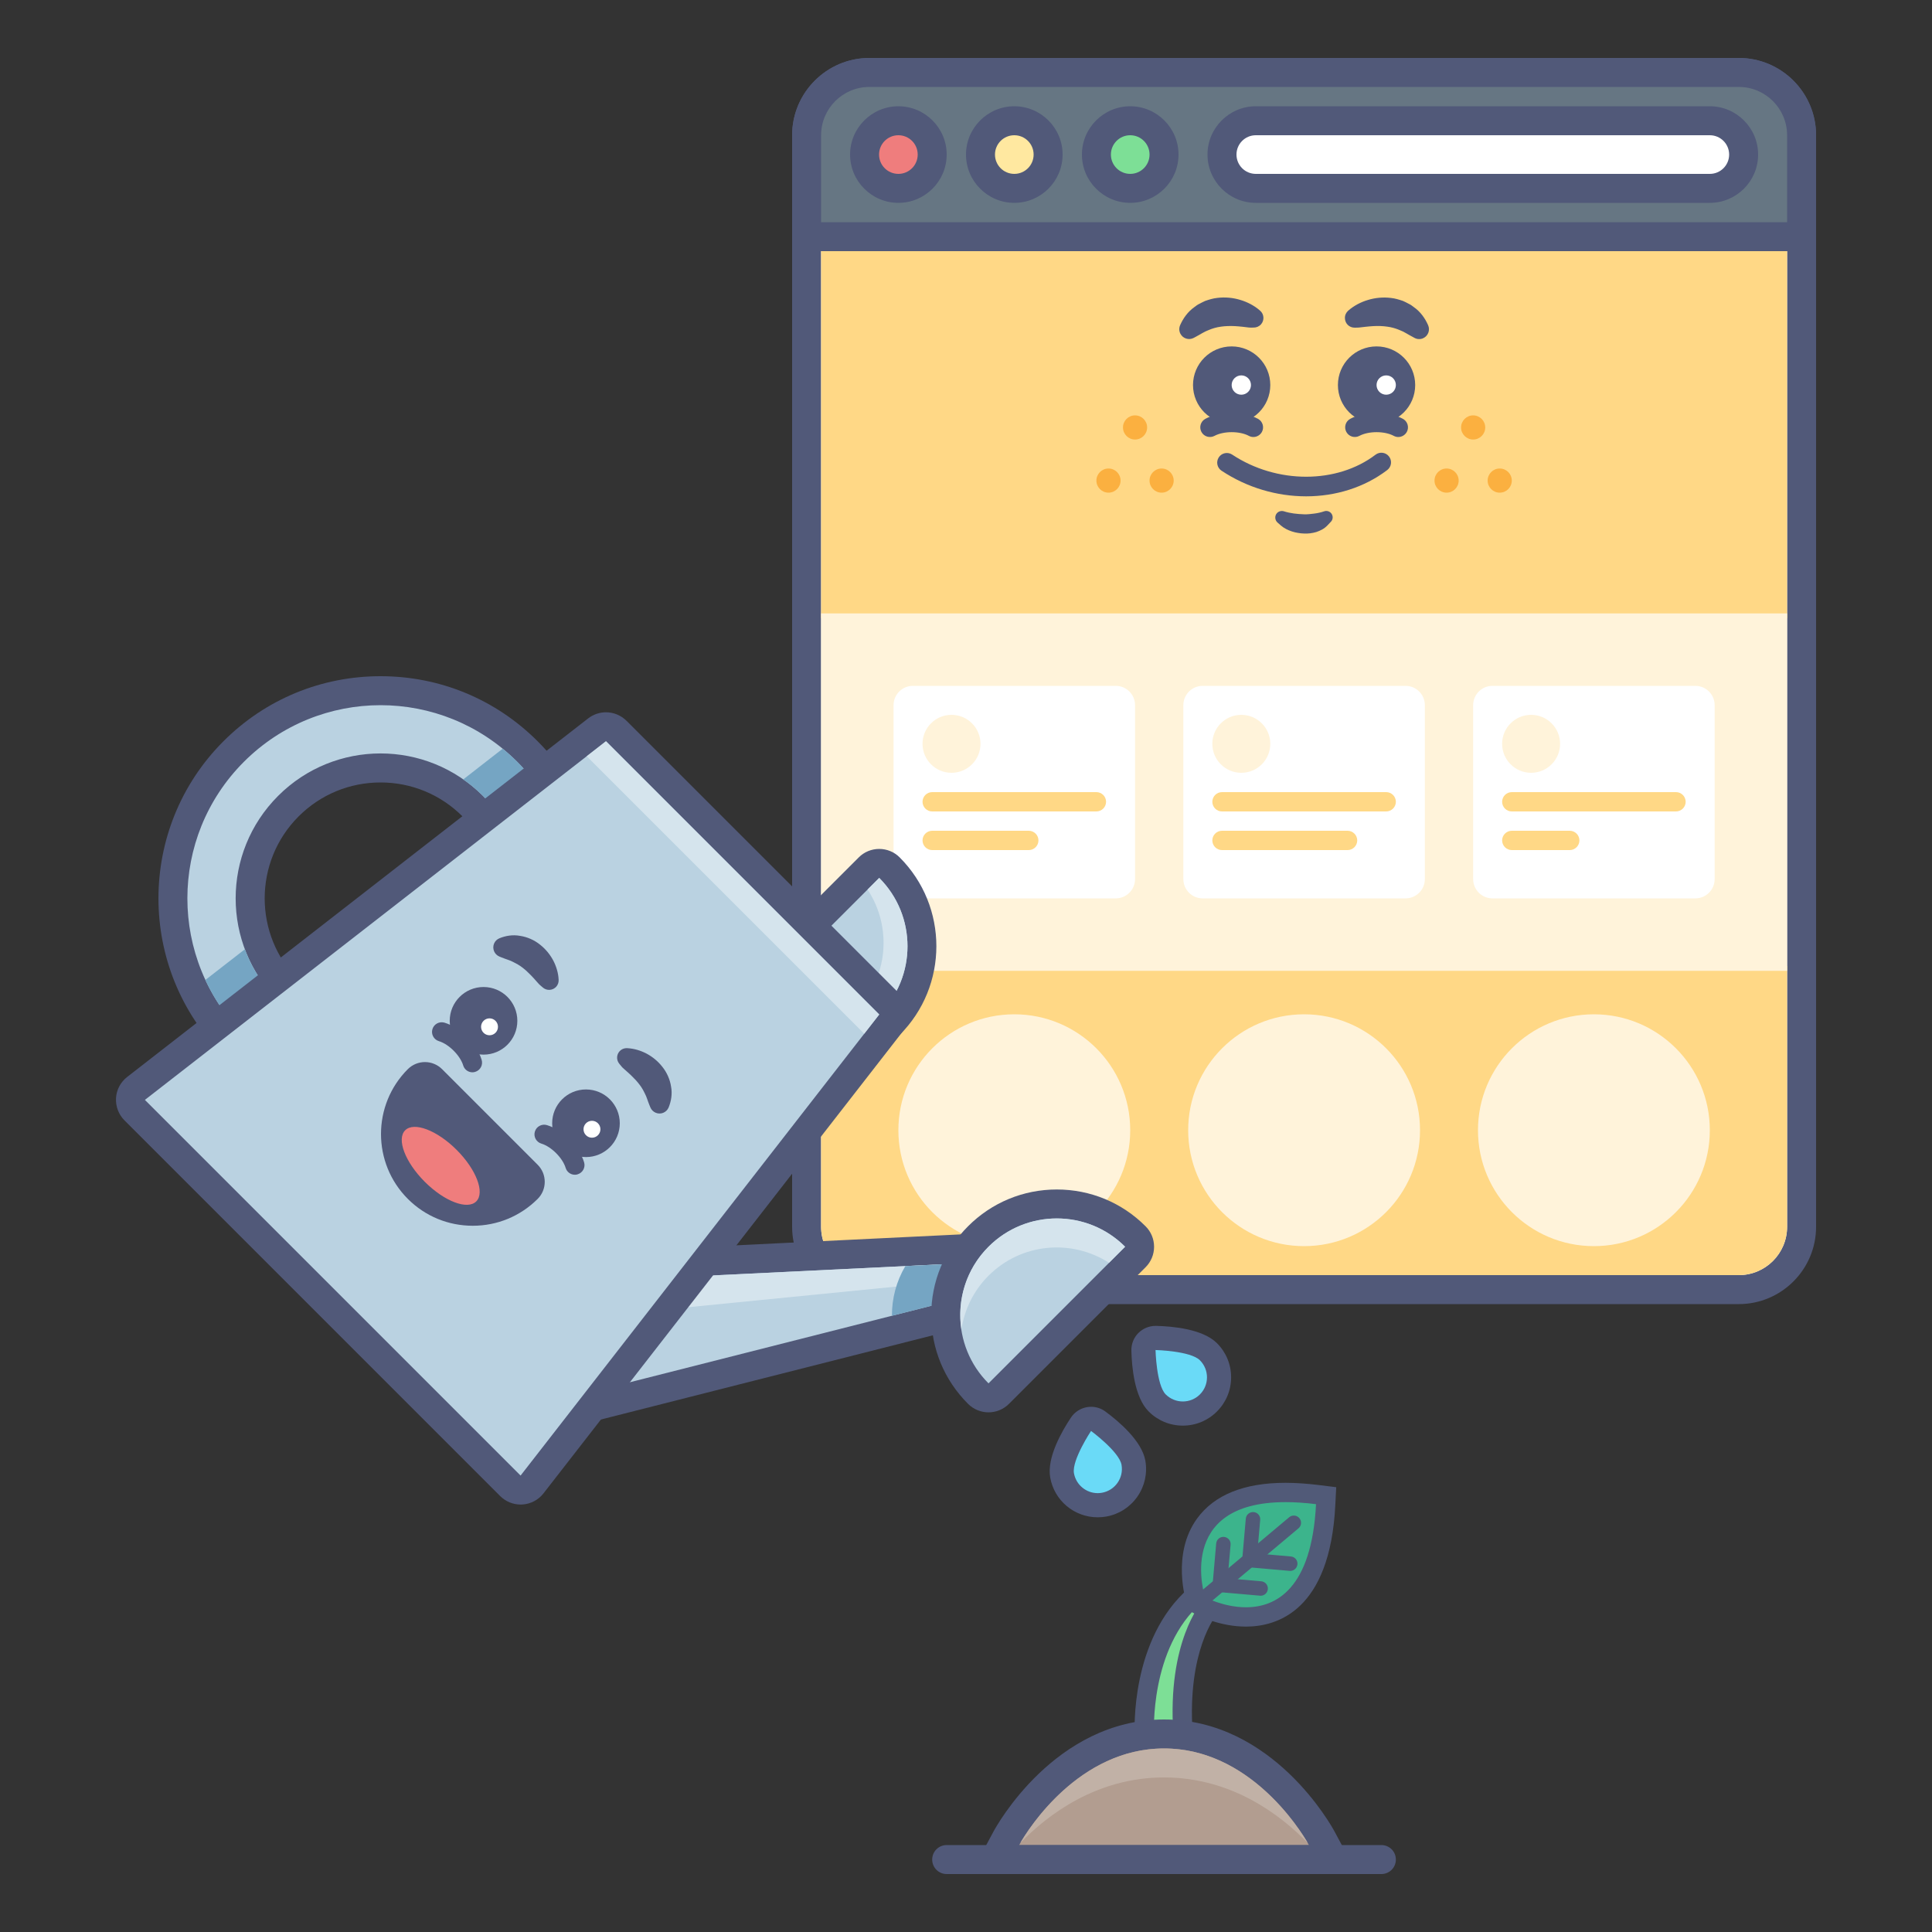 <?xml version="1.0" encoding="utf-8"?>
<!-- Generator: Adobe Illustrator 25.2.3, SVG Export Plug-In . SVG Version: 6.00 Build 0)  -->
<svg version="1.1" id="what-is-seo" xmlns="http://www.w3.org/2000/svg" xmlns:xlink="http://www.w3.org/1999/xlink" x="0px"
	 y="0px" viewBox="0 0 400 400" style="enable-background:new 0 0 400 400;" xml:space="preserve">
<rect x="0" y="0" width="400" height="400" fill="#333333" stroke="none"/>
<style type="text/css">
	.st0{fill:#7DDF96;}
	.st1{fill:#515A78;}
	.st2{fill:#3CB48C;}
	.st3{fill:#00C853;}
	.st4{fill:#B29D90;}
	.st5{fill:#515979;}
	.st6{fill:#C1B1A6;}
	.st7{fill:#FFFFFF;}
	.st8{fill:#FFD886;}
	.st9{fill:#667683;}
	.st10{fill:#EF7D7D;}
	.st11{fill:#FFE8A0;}
	.st12{fill:#FBB040;}
	.st13{fill:#FFF3DA;}
	.st14{fill:#BAD2E1;}
	.st15{fill:#75A5C3;}
	.st16{fill:#D5E4ED;}
	.st17{fill:#6ADAF7;}
</style>
<g>
	<g>
		<g>
			<g>
				<path class="st0" d="M237.04,361l-0.11-1.89c-0.04-0.76-0.92-18.84,10.53-28.82l2.8,2.84c-0.06,0.07-6.56,7.76-5.34,25.73
					l0.15,2.14H237.04z"/>
			</g>
			<g>
				<path class="st1" d="M248.77,331.8c0,0-7.15,8-5.84,27.19h-4C238.93,359,237.93,341.25,248.77,331.8 M246.15,328.79
					c-12.18,10.61-11.26,29.63-11.21,30.44l0.21,3.78h3.78h4h4.28l-0.29-4.27c-1.15-16.96,4.81-24.23,4.87-24.3l-0.04,0.04
					L246.15,328.79L246.15,328.79z"/>
			</g>
		</g>
		<g>
			<g>
				<g>
					<path class="st2" d="M257.96,334.78c-5.03,0-9.24-2.21-9.42-2.3l-0.71-0.38l-0.25-0.77c-0.12-0.37-2.9-9.18,1.87-15.74
						c3.17-4.37,8.79-6.58,16.7-6.58c2.02,0,4.23,0.15,6.57,0.44l1.84,0.23l-0.09,1.86C274.03,320.21,271.3,334.78,257.96,334.78
						C257.96,334.78,257.96,334.78,257.96,334.78z"/>
				</g>
				<g>
					<path class="st1" d="M266.15,311c1.9,0,4,0.13,6.32,0.42c-0.89,17.6-8.33,21.35-14.5,21.35c-4.59,0-8.48-2.07-8.48-2.07
						S243.09,311,266.15,311 M266.15,307c-8.58,0-14.74,2.49-18.31,7.4c-5.36,7.38-2.29,17.13-2.16,17.54l0.5,1.54l1.43,0.76
						c0.49,0.26,4.93,2.53,10.35,2.53c6.44,0,17.4-3.27,18.5-25.15l0.19-3.71l-3.69-0.46C270.55,307.16,268.25,307,266.15,307
						L266.15,307z"/>
				</g>
			</g>
			<g>
				<line class="st3" x1="267.87" y1="315.28" x2="249.48" y2="330.71"/>
				<path class="st1" d="M249.48,332.21c-0.43,0-0.85-0.18-1.15-0.54c-0.53-0.63-0.45-1.58,0.19-2.11l18.39-15.43
					c0.63-0.53,1.58-0.45,2.11,0.19c0.53,0.63,0.45,1.58-0.19,2.11l-18.39,15.43C250.17,332.09,249.82,332.21,249.48,332.21z"/>
			</g>
			<g>
				<line class="st3" x1="253.29" y1="319.69" x2="252.55" y2="328.14"/>
				<path class="st1" d="M252.55,329.64c-0.04,0-0.09,0-0.13-0.01c-0.83-0.07-1.44-0.8-1.36-1.62l0.74-8.45
					c0.07-0.83,0.79-1.43,1.62-1.36c0.83,0.07,1.44,0.8,1.36,1.62l-0.74,8.45C253.97,329.05,253.32,329.64,252.55,329.64z"/>
			</g>
			<g>
				<line class="st3" x1="261" y1="328.88" x2="252.55" y2="328.14"/>
				<path class="st1" d="M261,330.38c-0.04,0-0.09,0-0.13-0.01l-8.45-0.74c-0.83-0.07-1.44-0.8-1.36-1.62
					c0.07-0.82,0.79-1.43,1.62-1.36l8.45,0.74c0.83,0.07,1.44,0.8,1.36,1.62C262.43,329.79,261.77,330.38,261,330.38z"/>
			</g>
			<g>
				<line class="st3" x1="259.42" y1="314.54" x2="258.68" y2="323"/>
				<path class="st1" d="M258.68,324.5c-0.04,0-0.09,0-0.13-0.01c-0.83-0.07-1.44-0.8-1.36-1.62l0.74-8.45
					c0.07-0.82,0.8-1.43,1.62-1.36c0.83,0.07,1.44,0.8,1.36,1.62l-0.74,8.45C260.1,323.91,259.45,324.5,258.68,324.5z"/>
			</g>
			<g>
				<line class="st3" x1="267.13" y1="323.74" x2="258.68" y2="323"/>
				<path class="st1" d="M267.13,325.24c-0.04,0-0.09,0-0.13-0.01l-8.45-0.74c-0.83-0.07-1.44-0.8-1.36-1.62s0.8-1.44,1.62-1.36
					l8.45,0.74c0.83,0.07,1.44,0.8,1.36,1.62C268.55,324.65,267.9,325.24,267.13,325.24z"/>
			</g>
		</g>
	</g>
	<g>
		<g>
			<g>
				<path class="st4" d="M205.99,385l2.37-4.42C208.83,379.7,220.15,359,241,359c20.85,0,32.17,20.7,32.64,21.58l2.37,4.42H205.99z"
					/>
			</g>
			<g>
				<g>
					<path class="st5" d="M241,362c19.29,0,30,20,30,20h-60C211,382,221.71,362,241,362 M241,356c-22.62,0-34.78,22.22-35.29,23.17
						l-4.73,8.83H211h60h10.02l-4.73-8.83C275.78,378.22,263.62,356,241,356L241,356z"/>
				</g>
			</g>
		</g>
		<g>
			<g>
				<path class="st6" d="M241,368c13.98,0,24.09,7.72,29.75,13.56C269.07,378.66,258.61,362,241,362s-28.07,16.66-29.75,19.56
					C216.91,375.72,227.02,368,241,368z"/>
			</g>
		</g>
		<g>
			<line class="st4" x1="196" y1="385" x2="286" y2="385"/>
			<path class="st5" d="M286,388h-90c-1.66,0-3-1.34-3-3s1.34-3,3-3h90c1.66,0,3,1.34,3,3S287.66,388,286,388z"/>
		</g>
	</g>
</g>
<g>
	<g>
		<g>
			<path class="st7" d="M180,267c-7.17,0-13-5.83-13-13V28c0-7.17,5.83-13,13-13h180c7.17,0,13,5.83,13,13v226c0,7.17-5.83,13-13,13
				H180z"/>
		</g>
		<g>
			<path class="st5" d="M360,18c5.52,0,10,4.48,10,10v226c0,5.52-4.48,10-10,10H180c-5.52,0-10-4.48-10-10V28c0-5.52,4.48-10,10-10
				H360 M360,12H180c-8.82,0-16,7.18-16,16v226c0,8.82,7.18,16,16,16h180c8.82,0,16-7.18,16-16V28C376,19.18,368.82,12,360,12
				L360,12z"/>
		</g>
	</g>
	<g>
		<path class="st8" d="M360,264H180c-5.52,0-10-4.48-10-10v-54h200v54C370,259.52,365.52,264,360,264z"/>
	</g>
	<g>
		<rect x="170" y="52" class="st8" width="200" height="76"/>
	</g>
	<g>
		<g>
			<path class="st9" d="M170,49c-1.66,0-3-1.34-3-3V28c0-7.17,5.83-13,13-13h180c7.17,0,13,5.83,13,13v18c0,1.66-1.34,3-3,3H170z"/>
		</g>
		<g>
			<path class="st5" d="M360,18c5.52,0,10,4.48,10,10v18H170V28c0-5.52,4.48-10,10-10H360 M360,12H180c-8.82,0-16,7.18-16,16v18
				c0,3.31,2.69,6,6,6h200c3.31,0,6-2.69,6-6V28C376,19.18,368.82,12,360,12L360,12z"/>
		</g>
	</g>
	<g>
		<g>
			<path class="st7" d="M260,39c-3.86,0-7-3.14-7-7s3.14-7,7-7h94c3.86,0,7,3.14,7,7s-3.14,7-7,7H260z"/>
		</g>
		<g>
			<g>
				<path class="st5" d="M354,28c2.21,0,4,1.79,4,4c0,2.21-1.79,4-4,4h-94c-2.21,0-4-1.79-4-4c0-2.21,1.79-4,4-4H354 M354,22h-94
					c-5.51,0-10,4.49-10,10s4.49,10,10,10h94c5.51,0,10-4.49,10-10S359.51,22,354,22L354,22z"/>
			</g>
		</g>
	</g>
	<g>
		<g>
			<circle class="st10" cx="186" cy="32" r="7"/>
		</g>
		<g>
			<g>
				<path class="st5" d="M186,28c2.21,0,4,1.79,4,4s-1.79,4-4,4c-2.21,0-4-1.79-4-4S183.79,28,186,28 M186,22c-5.51,0-10,4.49-10,10
					s4.49,10,10,10s10-4.49,10-10S191.51,22,186,22L186,22z"/>
			</g>
		</g>
	</g>
	<g>
		<g>
			<circle class="st11" cx="210" cy="32" r="7"/>
		</g>
		<g>
			<g>
				<path class="st5" d="M210,28c2.21,0,4,1.79,4,4s-1.79,4-4,4c-2.21,0-4-1.79-4-4S207.79,28,210,28 M210,22c-5.51,0-10,4.49-10,10
					s4.49,10,10,10s10-4.49,10-10S215.51,22,210,22L210,22z"/>
			</g>
		</g>
	</g>
	<g>
		<g>
			<circle class="st0" cx="234" cy="32" r="7"/>
		</g>
		<g>
			<g>
				<path class="st5" d="M234,28c2.21,0,4,1.79,4,4s-1.79,4-4,4s-4-1.79-4-4S231.79,28,234,28 M234,22c-5.51,0-10,4.49-10,10
					s4.49,10,10,10s10-4.49,10-10S239.51,22,234,22L234,22z"/>
			</g>
		</g>
	</g>
	<g>
		<g>
			<circle class="st12" cx="235" cy="88.5" r="2.5"/>
		</g>
		<g>
			<circle class="st12" cx="240.5" cy="99.5" r="2.5"/>
		</g>
		<g>
			<circle class="st12" cx="229.5" cy="99.5" r="2.5"/>
		</g>
	</g>
	<g>
		<g>
			<circle class="st12" cx="305" cy="88.5" r="2.5"/>
		</g>
		<g>
			<circle class="st12" cx="310.5" cy="99.5" r="2.5"/>
		</g>
		<g>
			<circle class="st12" cx="299.5" cy="99.5" r="2.5"/>
		</g>
	</g>
	<g>
		<rect x="170" y="127" class="st13" width="200" height="74"/>
	</g>
	<g>
		<g>
			<path class="st7" d="M189,186h42c2.21,0,4-1.79,4-4v-36c0-2.21-1.79-4-4-4h-42c-2.21,0-4,1.79-4,4v36
				C185,184.21,186.79,186,189,186z"/>
		</g>
		<g>
			<circle class="st13" cx="197" cy="154" r="6"/>
		</g>
		<g>
			<path class="st8" d="M227,168h-34c-1.1,0-2-0.9-2-2v0c0-1.1,0.9-2,2-2h34c1.1,0,2,0.9,2,2v0C229,167.1,228.1,168,227,168z"/>
		</g>
		<g>
			<path class="st8" d="M213,176h-20c-1.1,0-2-0.9-2-2v0c0-1.1,0.9-2,2-2h20c1.1,0,2,0.9,2,2v0C215,175.1,214.1,176,213,176z"/>
		</g>
	</g>
	<g>
		<g>
			<path class="st7" d="M309,186h42c2.21,0,4-1.79,4-4v-36c0-2.21-1.79-4-4-4h-42c-2.21,0-4,1.79-4,4v36
				C305,184.21,306.79,186,309,186z"/>
		</g>
		<g>
			<circle class="st13" cx="317" cy="154" r="6"/>
		</g>
		<g>
			<path class="st8" d="M347,168h-34c-1.1,0-2-0.9-2-2v0c0-1.1,0.9-2,2-2h34c1.1,0,2,0.9,2,2v0C349,167.1,348.1,168,347,168z"/>
		</g>
		<g>
			<path class="st8" d="M325,176h-12c-1.1,0-2-0.9-2-2v0c0-1.1,0.9-2,2-2h12c1.1,0,2,0.9,2,2v0C327,175.1,326.1,176,325,176z"/>
		</g>
	</g>
	<g>
		<g>
			<path class="st7" d="M249,186h42c2.21,0,4-1.79,4-4v-36c0-2.21-1.79-4-4-4h-42c-2.21,0-4,1.79-4,4v36
				C245,184.21,246.79,186,249,186z"/>
		</g>
		<g>
			<circle class="st13" cx="257" cy="154" r="6"/>
		</g>
		<g>
			<path class="st8" d="M287,168h-34c-1.1,0-2-0.9-2-2v0c0-1.1,0.9-2,2-2h34c1.1,0,2,0.9,2,2v0C289,167.1,288.1,168,287,168z"/>
		</g>
		<g>
			<path class="st8" d="M279,176h-26c-1.1,0-2-0.9-2-2v0c0-1.1,0.9-2,2-2h26c1.1,0,2,0.9,2,2v0C281,175.1,280.1,176,279,176z"/>
		</g>
	</g>
	<g>
		<circle class="st13" cx="210" cy="234" r="24"/>
	</g>
	<g>
		<circle class="st13" cx="270" cy="234" r="24"/>
	</g>
	<g>
		<circle class="st13" cx="330" cy="234" r="24"/>
	</g>
	<g>
		<g>
			<g>
				<path class="st5" d="M289.5,90.48c-0.32,0-0.64-0.08-0.94-0.24c-1.89-1.02-5.21-1.02-7.11,0c-0.97,0.52-2.18,0.16-2.71-0.82
					c-0.52-0.97-0.16-2.19,0.82-2.71c3.05-1.64,7.84-1.64,10.89,0c0.97,0.52,1.34,1.73,0.82,2.71
					C290.9,90.09,290.21,90.48,289.5,90.48z"/>
			</g>
			<g>
				<g>
					<circle class="st5" cx="285" cy="79.72" r="8"/>
				</g>
				<g>
					<circle class="st7" cx="287" cy="79.72" r="2"/>
				</g>
			</g>
			<g>
				<path class="st5" d="M279.11,64.34c0.68-0.6,1.26-0.97,1.95-1.35c0.68-0.36,1.39-0.66,2.14-0.88c1.49-0.46,3.14-0.63,4.81-0.42
					c0.84,0.09,1.66,0.34,2.47,0.62c0.4,0.16,0.77,0.38,1.15,0.57c0.39,0.18,0.74,0.42,1.07,0.69c1.4,0.97,2.36,2.35,2.98,3.77
					c0.45,1.03-0.01,2.23-1.04,2.69c-0.59,0.26-1.23,0.22-1.76-0.06l-0.37-0.2c-1.05-0.55-1.86-1.12-2.73-1.43
					c-0.84-0.36-1.66-0.59-2.56-0.71c-0.9-0.13-1.87-0.17-2.91-0.11c-0.52,0.04-1.06,0.07-1.61,0.14c-0.53,0.04-1.16,0.16-1.62,0.17
					l-0.62,0.01c-1.1,0.01-2-0.87-2.01-1.98C278.43,65.26,278.7,64.71,279.11,64.34z"/>
			</g>
			<g>
				<path class="st5" d="M259.5,90.48c-0.32,0-0.64-0.08-0.94-0.24c-1.89-1.02-5.21-1.02-7.11,0c-0.97,0.52-2.19,0.16-2.71-0.82
					c-0.52-0.97-0.16-2.19,0.82-2.71c3.05-1.64,7.84-1.64,10.89,0c0.97,0.52,1.34,1.73,0.82,2.71
					C260.9,90.09,260.21,90.48,259.5,90.48z"/>
			</g>
			<g>
				<g>
					<circle class="st5" cx="255" cy="79.72" r="8"/>
				</g>
				<g>
					<circle class="st7" cx="257" cy="79.72" r="2"/>
				</g>
			</g>
			<g>
				<path class="st5" d="M258.93,67.83c-0.46,0-1.08-0.13-1.62-0.17c-0.55-0.07-1.09-0.1-1.61-0.14c-1.05-0.05-2.02-0.02-2.91,0.11
					c-0.9,0.12-1.72,0.35-2.56,0.71c-0.87,0.31-1.69,0.88-2.73,1.43l-0.36,0.19c-1,0.52-2.23,0.14-2.75-0.86
					c-0.3-0.57-0.3-1.22-0.06-1.77c0.62-1.41,1.58-2.79,2.98-3.77c0.33-0.27,0.68-0.51,1.07-0.69c0.38-0.19,0.76-0.41,1.15-0.57
					c0.81-0.28,1.63-0.53,2.47-0.62c1.67-0.21,3.32-0.04,4.81,0.42c0.75,0.22,1.46,0.52,2.14,0.88c0.69,0.38,1.27,0.75,1.95,1.35
					c0.83,0.72,0.91,1.98,0.19,2.81c-0.4,0.45-0.95,0.68-1.51,0.68L258.93,67.83z"/>
			</g>
		</g>
		<g>
			<path class="st5" d="M270.42,102.76c-6.02,0-12.19-1.77-17.52-5.31c-0.92-0.61-1.17-1.85-0.56-2.77
				c0.61-0.92,1.85-1.17,2.77-0.56c9.2,6.1,21.68,6.11,29.68,0.02c0.88-0.67,2.13-0.5,2.8,0.38c0.67,0.88,0.5,2.13-0.38,2.8
				C282.45,100.94,276.51,102.76,270.42,102.76z"/>
		</g>
		<g>
			<path class="st5" d="M265.82,105.86c1.35,0.43,2.77,0.57,4.18,0.62c0.71,0.03,1.41-0.07,2.11-0.15c0.7-0.09,1.39-0.24,2.05-0.47
				c0.69-0.24,1.45,0.13,1.68,0.82c0.17,0.48,0.04,1-0.29,1.34l-0.72,0.76c-0.67,0.71-1.48,1.09-2.3,1.37
				c-0.83,0.24-1.69,0.36-2.54,0.31c-0.43-0.02-0.85-0.04-1.27-0.13c-0.42-0.06-0.84-0.17-1.25-0.3c-0.81-0.27-1.6-0.64-2.3-1.25
				l-0.67-0.59c-0.57-0.5-0.63-1.37-0.13-1.94C264.74,105.84,265.32,105.7,265.82,105.86z"/>
		</g>
	</g>
</g>
<g>
	<g>
		<g>
			<path class="st14" d="M78.79,229c-11.49,0-22.28-4.47-30.41-12.59c-8.12-8.12-12.59-18.92-12.59-30.41s4.47-22.28,12.59-30.41
				C56.51,147.47,67.3,143,78.79,143c11.49,0,22.28,4.47,30.41,12.59c8.12,8.12,12.59,18.92,12.59,30.41
				c0,11.49-4.47,22.28-12.59,30.41C101.07,224.53,90.28,229,78.79,229z M78.79,159c-7.21,0-13.99,2.81-19.09,7.91
				c-5.1,5.1-7.91,11.88-7.91,19.09s2.81,13.99,7.91,19.09c5.1,5.1,11.88,7.91,19.09,7.91c7.21,0,13.99-2.81,19.09-7.91
				c5.1-5.1,7.91-11.88,7.91-19.09c0-7.21-2.81-13.99-7.91-19.09C92.78,161.81,86,159,78.79,159z"/>
		</g>
		<g>
			<path class="st5" d="M78.79,146c10.24,0,20.47,3.91,28.28,11.72c15.62,15.62,15.62,40.95,0,56.57
				C99.26,222.09,89.03,226,78.79,226s-20.47-3.91-28.28-11.72c-15.62-15.62-15.62-40.95,0-56.57C58.32,149.91,68.55,146,78.79,146
				 M78.79,216c7.68,0,15.36-2.93,21.21-8.79c11.72-11.72,11.72-30.71,0-42.43c-5.86-5.86-13.54-8.79-21.21-8.79
				s-15.36,2.93-21.21,8.79c-11.72,11.72-11.72,30.71,0,42.43C63.44,213.07,71.11,216,78.79,216 M78.79,140
				c-12.29,0-23.84,4.78-32.53,13.47c-17.94,17.94-17.94,47.12,0,65.05C54.95,227.22,66.5,232,78.79,232
				c12.29,0,23.84-4.78,32.53-13.47c17.94-17.94,17.94-47.12,0-65.05C102.63,144.78,91.08,140,78.79,140L78.79,140z M78.79,210
				c-6.41,0-12.44-2.5-16.97-7.03c-9.36-9.36-9.36-24.58,0-33.94c4.53-4.53,10.56-7.03,16.97-7.03c6.41,0,12.44,2.5,16.97,7.03
				c9.36,9.36,9.36,24.58,0,33.94C91.23,207.5,85.2,210,78.79,210L78.79,210z"/>
		</g>
	</g>
	<g>
		<g>
			<path class="st15" d="M107.07,214.28c15.62-15.62,15.62-40.95,0-56.57c-0.96-0.96-1.96-1.86-2.99-2.7l-8.17,6.36
				c1.44,1,2.81,2.13,4.09,3.42c11.72,11.72,11.72,30.71,0,42.43s-30.71,11.72-42.43,0c-3.13-3.13-5.42-6.79-6.88-10.68l-8.18,6.36
				c1.92,4.12,4.58,7.99,7.98,11.39C66.13,229.91,91.45,229.91,107.07,214.28z"/>
		</g>
	</g>
	<g>
		<g>
			<path class="st14" d="M118.39,292.24c-1.01,0-1.98-0.51-2.54-1.4c-0.69-1.1-0.6-2.52,0.23-3.52l20.51-24.75
				c0.54-0.65,1.32-1.04,2.16-1.08l72.83-3.54c0.05,0,0.1,0,0.15,0c1.29,0,2.44,0.82,2.84,2.05l1.41,4.24
				c0.26,0.79,0.19,1.66-0.21,2.39c-0.4,0.73-1.09,1.26-1.89,1.47l-94.75,24.04C118.88,292.21,118.63,292.24,118.39,292.24z"/>
		</g>
		<g>
			<path class="st5" d="M211.73,260.95l1.41,4.24l-94.75,24.04l20.51-24.75L211.73,260.95 M211.73,254.95c-0.1,0-0.19,0-0.29,0.01
				l-72.83,3.54c-1.68,0.08-3.25,0.87-4.33,2.16l-20.51,24.75c-1.66,2-1.84,4.84-0.45,7.03c1.12,1.77,3.05,2.79,5.07,2.79
				c0.49,0,0.99-0.06,1.48-0.18l94.75-24.04c1.62-0.41,2.99-1.47,3.79-2.94c0.8-1.46,0.95-3.19,0.43-4.78l-1.41-4.24
				C216.6,256.6,214.3,254.95,211.73,254.95L211.73,254.95z"/>
		</g>
	</g>
	<g>
		<polygon class="st16" points="211.73,260.95 138.89,264.49 133.24,271.56 211.73,263.78 		"/>
	</g>
	<g>
		<g>
			<path class="st15" d="M211.73,260.95l-24.29,1.18c-1.87,3.17-2.8,6.73-2.77,10.29l26.58-6.74l1.54-1.54L211.73,260.95z"/>
		</g>
	</g>
	<g>
		<g>
			<path class="st14" d="M167.89,218.9c-6.14,0-11.92-2.39-16.26-6.74c-1.17-1.17-1.17-3.07,0-4.24l28.28-28.28
				c0.56-0.56,1.33-0.88,2.12-0.88c0.8,0,1.56,0.32,2.12,0.88c8.97,8.97,8.97,23.56,0,32.53
				C179.81,216.51,174.03,218.9,167.89,218.9z"/>
		</g>
		<g>
			<path class="st5" d="M182.03,181.76c7.81,7.81,7.81,20.47,0,28.28c-3.91,3.91-9.02,5.86-14.14,5.86s-10.24-1.95-14.14-5.86
				L182.03,181.76 M182.03,175.76c-1.59,0-3.12,0.63-4.24,1.76L149.5,205.8c-1.13,1.13-1.76,2.65-1.76,4.24
				c0,1.59,0.63,3.12,1.76,4.24c4.91,4.91,11.44,7.62,18.38,7.62s13.47-2.7,18.38-7.62c10.14-10.14,10.14-26.63,0-36.77
				C185.15,176.39,183.62,175.76,182.03,175.76L182.03,175.76z"/>
		</g>
	</g>
	<g>
		<g>
			<path class="st16" d="M182.03,181.76l-2.41,2.41c5.14,7.77,4.3,18.33-2.54,25.17c-3.99,3.99-9.25,5.93-14.47,5.84
				c6.7,1.83,14.16,0.13,19.42-5.13C189.84,202.23,189.84,189.57,182.03,181.76z"/>
		</g>
	</g>
	<g>
		<g>
			<path class="st14" d="M107.78,308.5c-0.79,0-1.56-0.31-2.12-0.88l-77.78-77.78c-0.61-0.61-0.93-1.45-0.87-2.31
				c0.05-0.86,0.47-1.65,1.15-2.18l95.46-74.25c0.54-0.42,1.19-0.63,1.84-0.63c0.77,0,1.54,0.3,2.12,0.88l56.57,56.57
				c1.07,1.07,1.18,2.77,0.25,3.96l-74.25,95.46c-0.53,0.68-1.32,1.1-2.18,1.15C107.91,308.5,107.84,308.5,107.78,308.5z"/>
		</g>
		<g>
			<path class="st5" d="M125.46,153.47l56.57,56.57l-74.25,95.46L30,227.72L125.46,153.47 M125.46,147.47
				c-1.29,0-2.59,0.42-3.68,1.26l-95.46,74.25c-1.36,1.06-2.2,2.65-2.3,4.36s0.53,3.4,1.75,4.62l77.78,77.78
				c1.13,1.13,2.66,1.76,4.24,1.76c0.12,0,0.25,0,0.37-0.01c1.72-0.11,3.31-0.95,4.36-2.3l74.25-95.46
				c1.86-2.39,1.65-5.79-0.49-7.93l-56.57-56.57C128.54,148.07,127,147.47,125.46,147.47L125.46,147.47z"/>
		</g>
	</g>
	<g>
		<g>
			<g>
				<path class="st5" d="M119.02,243.22c-0.86,0-1.65-0.56-1.91-1.42c-0.62-2.06-2.97-4.41-5.03-5.03
					c-1.06-0.32-1.66-1.44-1.34-2.49c0.32-1.06,1.44-1.65,2.49-1.34c3.32,1,6.7,4.38,7.7,7.7c0.32,1.06-0.28,2.17-1.34,2.49
					C119.41,243.2,119.22,243.22,119.02,243.22z"/>
			</g>
			<g>
				<g>
					<circle class="st5" cx="121.32" cy="232.56" r="7"/>
				</g>
				<g>
					<circle class="st7" cx="122.56" cy="233.8" r="1.75"/>
				</g>
			</g>
			<g>
				<path class="st5" d="M129.84,217.01c0.82,0.05,1.41,0.16,2.09,0.35c0.65,0.19,1.28,0.44,1.9,0.76c1.22,0.65,2.37,1.56,3.29,2.74
					c0.94,1.16,1.6,2.63,1.82,4.13c0.28,1.5,0.02,2.99-0.5,4.28c-0.43,1.05-1.62,1.55-2.67,1.12c-0.53-0.22-0.92-0.63-1.12-1.12
					l-0.19-0.46c-0.39-0.95-0.58-1.74-0.95-2.41c-0.33-0.68-0.66-1.28-1.13-1.87c-0.45-0.6-1-1.2-1.64-1.81
					c-0.32-0.3-0.65-0.63-1.01-0.93c-0.33-0.32-0.77-0.64-1.02-0.95l-0.5-0.61c-0.69-0.84-0.57-2.09,0.28-2.78
					C128.87,217.13,129.36,216.99,129.84,217.01z"/>
			</g>
			<g>
				<path class="st5" d="M97.81,222.01c-0.86,0-1.65-0.56-1.91-1.42c-0.62-2.06-2.97-4.41-5.03-5.03c-1.06-0.32-1.66-1.44-1.34-2.49
					c0.32-1.06,1.44-1.65,2.49-1.34c3.32,1,6.7,4.38,7.7,7.7c0.32,1.06-0.28,2.17-1.34,2.49C98.2,221.98,98,222.01,97.81,222.01z"/>
			</g>
			<g>
				<g>
					<circle class="st5" cx="100.11" cy="211.35" r="7"/>
				</g>
				<g>
					<circle class="st7" cx="101.35" cy="212.59" r="1.75"/>
				</g>
			</g>
			<g>
				<path class="st5" d="M111.83,203.98c-0.3-0.25-0.63-0.69-0.95-1.02c-0.3-0.36-0.63-0.69-0.93-1.01
					c-0.61-0.64-1.21-1.19-1.81-1.64c-0.6-0.47-1.2-0.8-1.87-1.13c-0.67-0.37-1.46-0.56-2.41-0.95l-0.45-0.18
					c-1.05-0.43-1.55-1.62-1.13-2.67c0.21-0.53,0.63-0.92,1.12-1.12c1.28-0.53,2.78-0.78,4.28-0.5c1.49,0.22,2.97,0.88,4.13,1.82
					c1.18,0.93,2.09,2.07,2.74,3.29c0.32,0.61,0.57,1.25,0.76,1.9c0.19,0.67,0.31,1.27,0.35,2.09c0.06,1.09-0.77,2.02-1.86,2.08
					c-0.51,0.03-0.99-0.14-1.36-0.44L111.83,203.98z"/>
			</g>
		</g>
		<g>
			<g>
				<g>
					<path class="st5" d="M97.88,251.29c-4.41,0-8.55-1.72-11.67-4.83c-3.12-3.12-4.83-7.26-4.83-11.67c0-4.41,1.72-8.55,4.83-11.67
						c0.47-0.47,1.1-0.73,1.77-0.73s1.3,0.26,1.77,0.73l19.8,19.8c0.98,0.98,0.98,2.56,0,3.54
						C106.43,249.57,102.29,251.29,97.88,251.29z"/>
				</g>
				<g>
					<path class="st5" d="M87.98,224.89l19.8,19.8c-2.73,2.73-6.32,4.1-9.9,4.1c-3.58,0-7.17-1.37-9.9-4.1
						C82.52,239.22,82.52,230.36,87.98,224.89 M87.98,219.89c-1.28,0-2.56,0.49-3.54,1.46c-7.41,7.41-7.41,19.46,0,26.87
						c3.59,3.59,8.36,5.56,13.44,5.56c5.08,0,9.85-1.98,13.44-5.56c1.95-1.95,1.95-5.12,0-7.07l-19.8-19.8
						C90.54,220.38,89.26,219.89,87.98,219.89L87.98,219.89z"/>
				</g>
			</g>
			<g>
				<g>
					
						<ellipse transform="matrix(0.707 -0.707 0.707 0.707 -143.952 135.248)" class="st10" cx="91.28" cy="241.39" rx="4.67" ry="10.41"/>
				</g>
			</g>
		</g>
	</g>
	<g>
		<polygon class="st16" points="178.93,214.02 121.48,156.57 125.46,153.47 182.03,210.04 		"/>
	</g>
	<g>
		<g>
			<path class="st14" d="M204.66,289.41c-0.77,0-1.54-0.29-2.12-0.88c-8.97-8.97-8.97-23.56,0-32.53
				c4.34-4.34,10.12-6.74,16.26-6.74c6.14,0,11.92,2.39,16.26,6.74c1.17,1.17,1.17,3.07,0,4.24l-28.28,28.28
				C206.19,289.12,205.42,289.41,204.66,289.41z"/>
		</g>
		<g>
			<path class="st5" d="M218.8,252.27c5.12,0,10.24,1.95,14.14,5.86l-28.28,28.28c-7.81-7.81-7.81-20.47,0-28.28
				C208.56,254.22,213.68,252.27,218.8,252.27 M218.8,246.27c-6.94,0-13.47,2.7-18.38,7.62c-4.91,4.91-7.62,11.44-7.62,18.38
				s2.7,13.47,7.62,18.38c1.17,1.17,2.71,1.76,4.24,1.76c1.54,0,3.07-0.59,4.24-1.76l28.28-28.28c1.13-1.13,1.76-2.65,1.76-4.24
				c0-1.59-0.63-3.12-1.76-4.24C232.27,248.97,225.74,246.27,218.8,246.27L218.8,246.27z"/>
		</g>
	</g>
	<g>
		<g>
			<path class="st16" d="M229.61,261.45l3.33-3.33c-7.81-7.81-20.47-7.81-28.28,0c-4.67,4.67-6.53,11.08-5.61,17.14
				c0.62-4.08,2.47-8,5.61-11.14C211.44,257.34,221.87,256.46,229.61,261.45z"/>
		</g>
	</g>
	<g>
		<g>
			<path class="st17" d="M227.28,311.64c-3.64,0-6.75-2.61-7.38-6.2c-0.61-3.44,2.84-8.96,3.92-10.57c0.38-0.57,0.97-0.96,1.65-1.08
				c0.14-0.03,0.29-0.04,0.43-0.04c0.53,0,1.05,0.17,1.48,0.49c1.56,1.15,6.69,5.15,7.29,8.59c0.72,4.07-2.01,7.97-6.08,8.69
				C228.15,311.6,227.71,311.64,227.28,311.64z"/>
		</g>
		<g>
			<g>
				<path class="st5" d="M225.89,296.26c0,0,5.83,4.29,6.31,7.01c0.48,2.72-1.34,5.31-4.06,5.79c-0.29,0.05-0.59,0.08-0.87,0.08
					c-2.38,0-4.49-1.71-4.92-4.13C221.88,302.29,225.89,296.26,225.89,296.26 M225.89,291.26c-0.29,0-0.58,0.03-0.87,0.08
					c-1.35,0.24-2.54,1.02-3.29,2.15c-1.91,2.87-5.02,8.3-4.3,12.39c0.84,4.79,4.98,8.26,9.84,8.26c0.58,0,1.17-0.05,1.74-0.15
					c2.63-0.46,4.92-1.92,6.46-4.11c1.53-2.19,2.12-4.84,1.66-7.47c-0.72-4.08-5.49-8.12-8.27-10.17
					C227.99,291.59,226.95,291.26,225.89,291.26L225.89,291.26z"/>
			</g>
		</g>
	</g>
	<g>
		<g>
			<path class="st17" d="M244.9,292.67c-2,0-3.89-0.78-5.3-2.2c-2.47-2.47-2.81-8.97-2.85-10.9c-0.02-0.68,0.25-1.34,0.73-1.83
				c0.47-0.47,1.11-0.73,1.77-0.73c0.02,0,0.04,0,0.06,0c1.93,0.04,8.43,0.38,10.9,2.85c2.92,2.92,2.92,7.68,0,10.61
				C248.78,291.89,246.9,292.67,244.9,292.67z"/>
		</g>
		<g>
			<g>
				<path class="st5" d="M239.24,279.51c0,0,7.24,0.17,9.19,2.12c1.95,1.95,1.95,5.12,0,7.07c-0.98,0.98-2.26,1.46-3.54,1.46
					c-1.28,0-2.56-0.49-3.54-1.46C239.41,286.75,239.24,279.51,239.24,279.51 M239.24,274.51c-1.32,0-2.6,0.53-3.54,1.46
					c-0.97,0.97-1.49,2.29-1.46,3.65c0.08,3.45,0.65,9.68,3.58,12.61c1.89,1.89,4.4,2.93,7.07,2.93c2.67,0,5.18-1.04,7.07-2.93
					c1.89-1.89,2.93-4.4,2.93-7.07s-1.04-5.18-2.93-7.07c-2.93-2.93-9.16-3.5-12.61-3.58C239.32,274.51,239.28,274.51,239.24,274.51
					L239.24,274.51z"/>
			</g>
		</g>
	</g>
</g>
</svg>
